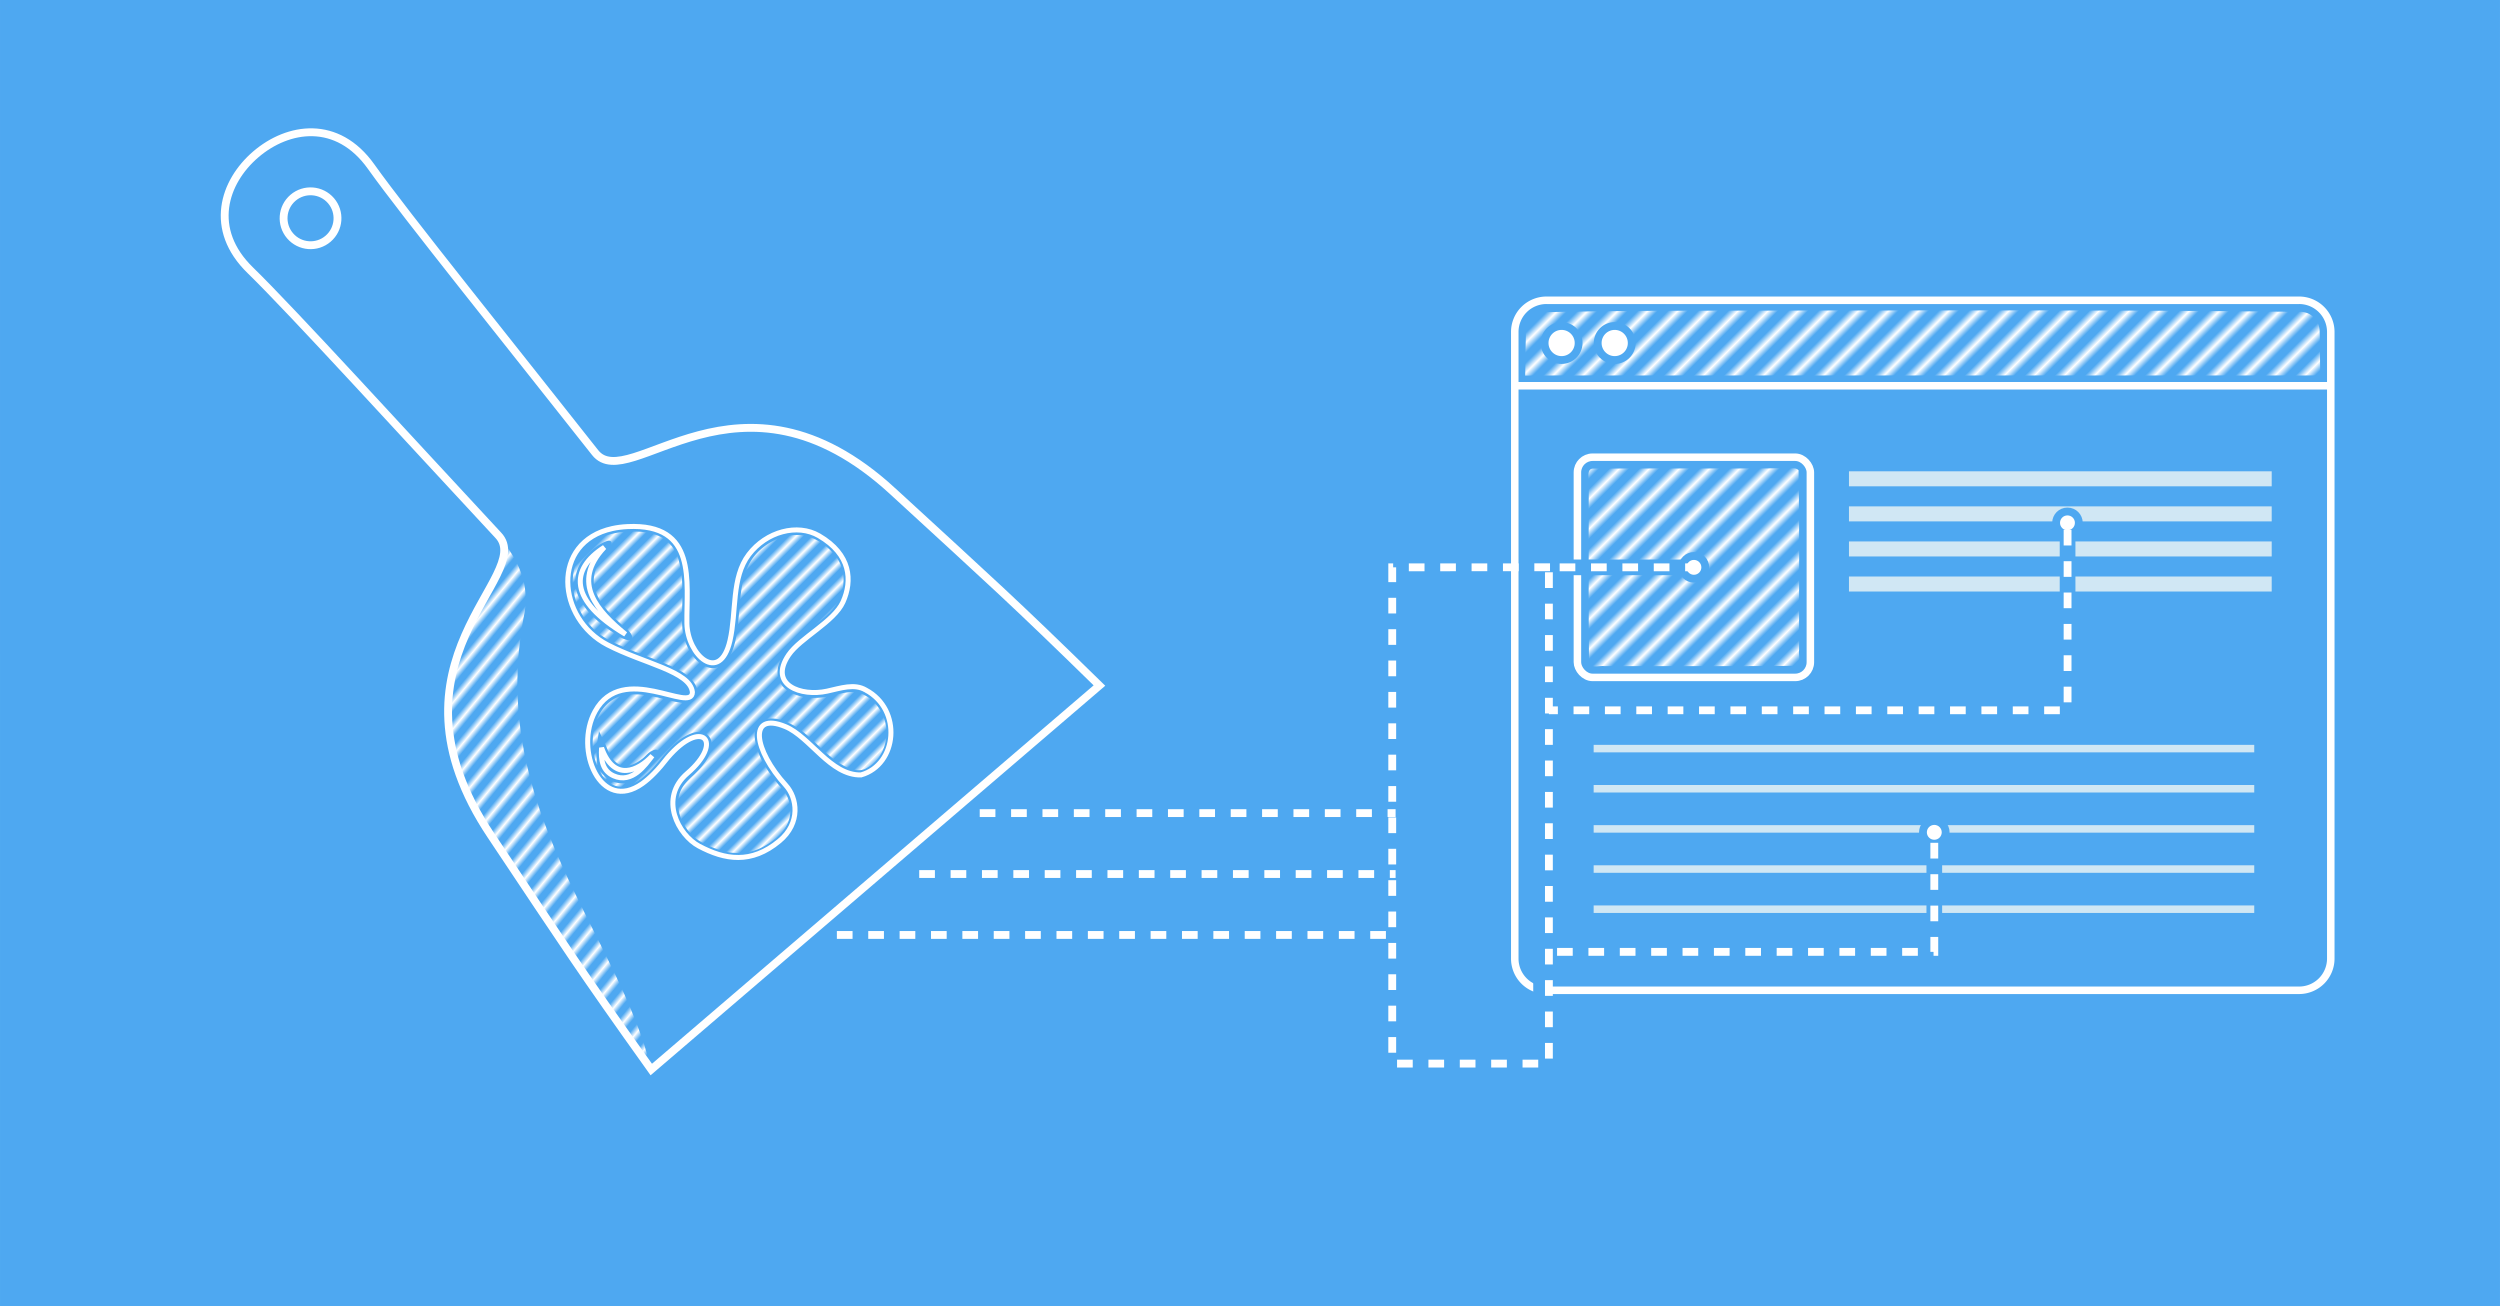 <svg xmlns="http://www.w3.org/2000/svg" xmlns:xlink="http://www.w3.org/1999/xlink" xml:space="preserve" width="1275.146" height="666.265" viewBox="0 0 337.382 176.283"><defs><pattern xlink:href="#b" id="f" x="0" y="0" patternTransform="rotate(45 -13.62 239.724)scale(.957)" preserveAspectRatio="xMidYMid"/><pattern id="b" width="2.5" height="1" patternTransform="scale(2)" patternUnits="userSpaceOnUse" preserveAspectRatio="xMidYMid" style="fill:#fff"><path d="M0-.5h1v2H0z" style="stroke:none"/></pattern><pattern xlink:href="#b" id="g" x="0" y="0" patternTransform="rotate(45 205.748 142.622)scale(.957)" preserveAspectRatio="xMidYMid"/><pattern xlink:href="#d" id="h" x="0" y="0" patternTransform="rotate(-100)scale(3)" preserveAspectRatio="xMidYMid"/><pattern id="d" width="2.5" height="1" patternTransform="scale(2)" patternUnits="userSpaceOnUse" preserveAspectRatio="xMidYMid" style="fill:#fff"><path d="M0-.5h1v2H0z" style="stroke:none"/></pattern><pattern xlink:href="#e" id="i" x="0" y="0" patternTransform="rotate(45 -.006 -.008)scale(.731)" preserveAspectRatio="xMidYMid"/><pattern xlink:href="#d" id="e" x="0" y="0" patternTransform="rotate(45)scale(10)" preserveAspectRatio="xMidYMid"/></defs><g transform="translate(63.691 -60.446)"><path d="M-63.691 60.446H273.69v176.283H-63.69Z" style="fill:#4ea8f1;fill-opacity:1;stroke:none;stroke-width:.558;stroke-dasharray:none;stroke-dashoffset:0;stroke-opacity:1;paint-order:stroke fill markers"/><path d="M185.832 129.796h57.05m-57.05 4.733h57.05" style="fill:#d0e7f4;stroke:#d0e7f4;stroke-width:2.026;stroke-linecap:butt;stroke-linejoin:miter;stroke-dasharray:none;stroke-opacity:1"/><path fill="none" d="M140.732 112.508h110.123M145.018 100.97h101.55a4.277 4.277 0 0 1 4.287 4.286v84.546a4.277 4.277 0 0 1-4.286 4.287h-101.55a4.277 4.277 0 0 1-4.287-4.287v-84.546a4.277 4.277 0 0 1 4.286-4.286z" style="fill:#000;fill-opacity:0;stroke:#fff;stroke-width:1.013;stroke-linecap:butt;stroke-linejoin:miter;stroke-dasharray:none;stroke-opacity:1"/><rect width="31.438" height="29.717" x="149.186" y="122.147" fill="none" ry="2.051" style="fill:#000;fill-opacity:0;stroke:#fff;stroke-width:1.013;stroke-linejoin:round;stroke-miterlimit:10;stroke-dasharray:none"/><path d="M151.376 166.891h89.15m-89.15 5.418h89.15m-89.15 5.418h89.15m-89.15 5.418h89.15" style="fill:#d0e7f4;stroke:#d0e7f4;stroke-width:1.013;stroke-linecap:butt;stroke-linejoin:miter;stroke-dasharray:none;stroke-opacity:1"/><path d="M185.832 125.063h57.05m-57.05 14.198h57.05" style="fill:#d0e7f4;stroke:#d0e7f4;stroke-width:2.026;stroke-linecap:butt;stroke-linejoin:miter;stroke-dasharray:none;stroke-opacity:1"/><path d="M178.2 123.643c-8.99.052-17.989-.005-26.974.044-.77.101-.506 1.103-.512 1.644-.008 8.23-.039 16.47.034 24.697.507.624 1.45.21 2.143.316 8.63-.01 17.265.031 25.891-.039.638-.5.207-1.449.321-2.14-.026-8.077.069-16.166-.067-24.234-.184-.26-.542-.308-.837-.288" style="fill:url(#f);fill-opacity:1;stroke:none;stroke-width:1.013;stroke-linejoin:round;stroke-miterlimit:10;stroke-dasharray:none"/><path d="M180.999 102.35c-12.245.036-24.497-.038-36.736.24-1.362.291-2.25 1.73-2.037 3.081a586 586 0 0 0-.087 5.466c5.626-.05 11.257-.002 16.885-.019h90.444c-.114-1.947-.025-3.9-.108-5.848-.03-.89-.3-1.694-1.08-2.23-1.06-.839-2.451-.41-3.682-.527-21.161-.232-42.325-.174-63.487-.164h-.096z" style="fill:url(#g);fill-opacity:1;stroke:none;stroke-width:.469;stroke-linejoin:round;stroke-miterlimit:10;stroke-dasharray:none;stroke-opacity:1"/><circle cx="147.053" cy="106.736" r="2.296" style="fill:#fff;fill-opacity:1;stroke:#4ea8f1;stroke-width:1.055;stroke-linejoin:round;stroke-miterlimit:10;stroke-dasharray:none;stroke-dashoffset:0;stroke-opacity:1"/><circle cx="154.219" cy="106.736" r="2.296" style="fill:#fff;fill-opacity:1;stroke:#4ea8f1;stroke-width:1.055;stroke-linejoin:round;stroke-miterlimit:10;stroke-dasharray:none;stroke-dashoffset:0;stroke-opacity:1"/><path d="M151.376 161.473h89.15" style="fill:#d0e7f4;stroke:#d0e7f4;stroke-width:1.013;stroke-linecap:butt;stroke-linejoin:miter;stroke-dasharray:none;stroke-opacity:1"/><path d="m18.653 172 92.407 31.982h33.22v-66.971h20.628m50.427-5.067v24.36H144.28m53.068 18.413v16.304H144.28" style="fill:none;fill-opacity:1;stroke:#4ea8f1;stroke-width:2.117;stroke-linecap:butt;stroke-linejoin:miter;stroke-dasharray:none;stroke-dashoffset:0;stroke-opacity:1"/><circle cx="215.319" cy="131.005" r="1.533" style="fill:#fff;fill-opacity:1;stroke:#4ea8f1;stroke-width:1.058;stroke-linecap:round;stroke-linejoin:bevel;stroke-miterlimit:10;stroke-dasharray:none;stroke-dashoffset:0;stroke-opacity:1;paint-order:stroke fill markers"/><circle cx="164.908" cy="137.011" r="1.533" style="fill:#fff;fill-opacity:1;stroke:#4ea8f1;stroke-width:1.058;stroke-linecap:round;stroke-linejoin:bevel;stroke-miterlimit:10;stroke-dasharray:none;stroke-dashoffset:0;stroke-opacity:1;paint-order:stroke fill markers"/><circle cx="197.348" cy="172.772" r="1.533" style="fill:#fff;fill-opacity:1;stroke:#4ea8f1;stroke-width:1.058;stroke-linecap:round;stroke-linejoin:bevel;stroke-miterlimit:10;stroke-dasharray:none;stroke-dashoffset:0;stroke-opacity:1;paint-order:stroke fill markers"/><path d="m145.488 137.001-21.293.01v66.971h21.144v-66.971h19.569m50.427-5.067v24.36h-69.996m52.009 17.884v14.717h-52.01" style="fill:none;fill-opacity:1;stroke:#fff;stroke-width:1.058;stroke-linecap:butt;stroke-linejoin:miter;stroke-dasharray:2.117,2.117;stroke-dashoffset:0;stroke-opacity:1"/><path d="M221.759 240.45c1.215 29.656-94.582 8.167-107.975 119.838-8.712 72.467-10.63 85.993-16.438 151.711 33.965-66.722 24.109-163.123 105.772-229.03 15.215-11.254 18.197-26.475 18.641-42.519" class="st0" style="fill:url(#h);fill-opacity:1;stroke:none;stroke-width:4.224;stroke-dasharray:none;stroke-dashoffset:0;stroke-opacity:1" transform="scale(.251)rotate(-40.588 507.73 665.186)"/><path d="M558.229 302.443c-20.91-12.481-46.115-3.551-71.634 2.044-47.547 10.497-109.022-11.026-70.984-67 21.354-31.427 84.076-61.424 100.467-97.909 17.637-39.261 14.921-87.751-44.384-122.336-39.787-23.2-97.3-7.966-129.732 34.711-32.436 42.675-22.559 106.221-34.855 159.205-18.698 80.853-78.7 26.873-79.591-31.903C226.431 102.63 247.132-5.97 117.797.256c-10.021.492-19.364 1.72-28.004 3.599C-24.748 29.01-12.653 170.46 80.716 218.825c67.73 35.059 152.904 48.893 156.975 87.588-.963 40.642-128.884-57.155-179.867 35.342-39.252 71.262 10.223 188.705 87.366 133.606 14.325-10.23 29.761-26.014 46.47-47.757 63.542-74.387 105.369-30.36 36.812 28.676-53.799 46.326-16.58 114.472 21.289 134.624 48.082 25.631 96.754 33.75 148.681-9.406 40.294-33.489 32.852-80.033 11.859-103.009-59.308-64.914-70.26-137.013-.994-108.548 46.035 18.925 83.343 90.728 140.047 89.443 67.215-19.033 76.828-120.787 8.875-156.941zM74.9 38.447C12.566 104.42 62.722 157.025 113.965 199.35 8.98 136.839 11.089 79.382 74.9 38.447Zm17.262 422.647c-20.425-9.04-24.101-28.754-22.409-51.924 23.109 64.546 68.274 42.294 93.771 14.799-13.155 17.091-37.258 52.23-71.362 37.125z" style="fill:#4ea8f1;fill-opacity:1;stroke:#fff;stroke-width:9.266;stroke-dasharray:none;stroke-opacity:1" transform="matrix(.073 0 0 .073 12.401 131.492)"/><path d="M-53.365-9.366c-2.423.023-5.054.767-6.582 2.772-1.003 1.313-1.39 2.987-1.252 4.639a8.75 8.75 0 0 0 .97 3.286c.957 1.893 2.59 3.406 4.52 4.277 2.16 1.071 4.537 1.83 6.788 2.774 1.543.694 3.304 1.35 4.211 2.879.381.656.537 1.62-.12 2.162-.705.633-1.717.31-2.545.188-2.291-.517-4.604-1.328-6.956-.866-1.887.347-3.272 1.976-3.805 3.751-.677 2.176-.503 4.665.634 6.657.606 1.04 1.649 1.988 2.928 1.921 1.46-.042 2.649-1.06 3.66-2.012 1.54-1.537 2.705-3.477 4.59-4.643.825-.474 1.845-.974 2.805-.619.777.265 1.172 1.13 1.018 1.911-.207 1.529-1.32 2.733-2.39 3.76-.91.797-1.81 1.733-2.028 2.972-.42 2.159.724 4.395 2.42 5.697.918.67 1.98 1.096 2.992 1.445 1.989.702 4.276.584 6.115-.484 1.617-.894 3.23-2.272 3.49-4.21.233-1.472-.397-2.98-1.465-3.988-1.56-1.867-3.025-4.01-3.308-6.486-.091-1.015.41-2.212 1.493-2.445 1.317-.336 2.666.228 3.804.854 2.621 1.55 4.34 4.298 7.117 5.611.852.394 1.907.646 2.75.09 2.12-1.146 3.031-3.84 2.464-6.115-.446-1.867-1.873-3.593-3.775-4.066-1.76-.26-3.418.636-5.16.715-1.67.121-3.515-.2-4.774-1.38-.874-.894-1.056-2.305-.544-3.429.8-2.095 2.749-3.388 4.425-4.737 1.487-1.178 3.177-2.377 3.813-4.251.658-1.757.49-3.868-.724-5.35-.953-1.215-2.276-2.184-3.76-2.63-2.822-.709-5.856.764-7.488 3.078-1.45 2.153-1.533 4.84-1.76 7.338-.175 1.979-.33 4.043-1.251 5.84-.525 1.001-1.687 1.812-2.847 1.443-1.582-.433-2.54-1.956-3.109-3.394-.757-2.024-.393-4.217-.432-6.323.017-1.717-.052-3.41-.588-5.06-.414-1.429-1.667-2.745-3.108-3.158-1.064-.352-2.135-.43-3.236-.414m-2.914 1.249c.434.058.334.619.09.855-.314.685-.957 1.144-1.323 1.805-.828 1.233-1.174 2.85-.588 4.256.666 1.807 2.117 3.158 3.483 4.41.577.48 1.302.985 1.455 1.757-.052.512-.697.349-1.022.214-.733-.24-1.332-.787-1.992-1.182-1.826-1.276-3.607-2.851-4.434-4.975-.556-1.553-.247-3.365.814-4.632.768-.985 1.75-1.853 2.895-2.36.194-.066.41-.194.622-.148m-.929 26.685c.64 1.149.89 2.622 2.06 3.39 1.043.668 2.35.098 3.224-.596.503-.339.84-.918 1.415-1.116.271-.214.802-.284.873.154-.139 1.076-1 1.836-1.662 2.626-1 1.068-2.493 1.887-3.988 1.502-1.414-.296-2.553-1.543-2.685-2.988-.205-1.334.115-2.665.28-3.985q.24.507.483 1.013" style="fill:url(#i);fill-opacity:1;stroke-width:.073" transform="translate(74.83 141.542)"/><g style="fill:none;fill-opacity:1;stroke:#4ea8f1;stroke-width:4.224;stroke-dasharray:none;stroke-dashoffset:0;stroke-opacity:1"><path d="M398.216 360.289c-13.412-111.672-109.19-90.183-107.993-119.838 2.939-71.491 5.72-163.653 8.571-195.042C301.645 14.037 278.818 0 255.991 0c-22.809 0-45.636 14.037-42.785 45.408 2.851 31.39 5.632 123.551 8.553 195.042 1.215 29.656-94.582 8.167-107.975 119.838-8.712 72.467-10.63 85.993-16.438 151.711h317.308c-5.807-65.717-7.743-79.243-16.438-151.71zM255.991 59.734c-8.007 0-14.484-6.494-14.484-14.484 0-8.008 6.477-14.503 14.484-14.503s14.503 6.494 14.503 14.503c0 7.99-6.495 14.484-14.503 14.484z" class="st0" style="fill:none;fill-opacity:1;stroke:#fff;stroke-width:4.224;stroke-dasharray:none;stroke-dashoffset:0;stroke-opacity:1" transform="scale(.251)rotate(-40.588 507.73 665.186)"/></g><path d="M-14.47 36.857h64.29M-25.583 45.079H49.82M-6.305 28.636H49.82" style="fill:none;stroke:#fff;stroke-width:1.058;stroke-linecap:butt;stroke-linejoin:miter;stroke-dasharray:2.117,2.117;stroke-dashoffset:0;stroke-opacity:1" transform="translate(74.83 141.542)"/></g></svg>